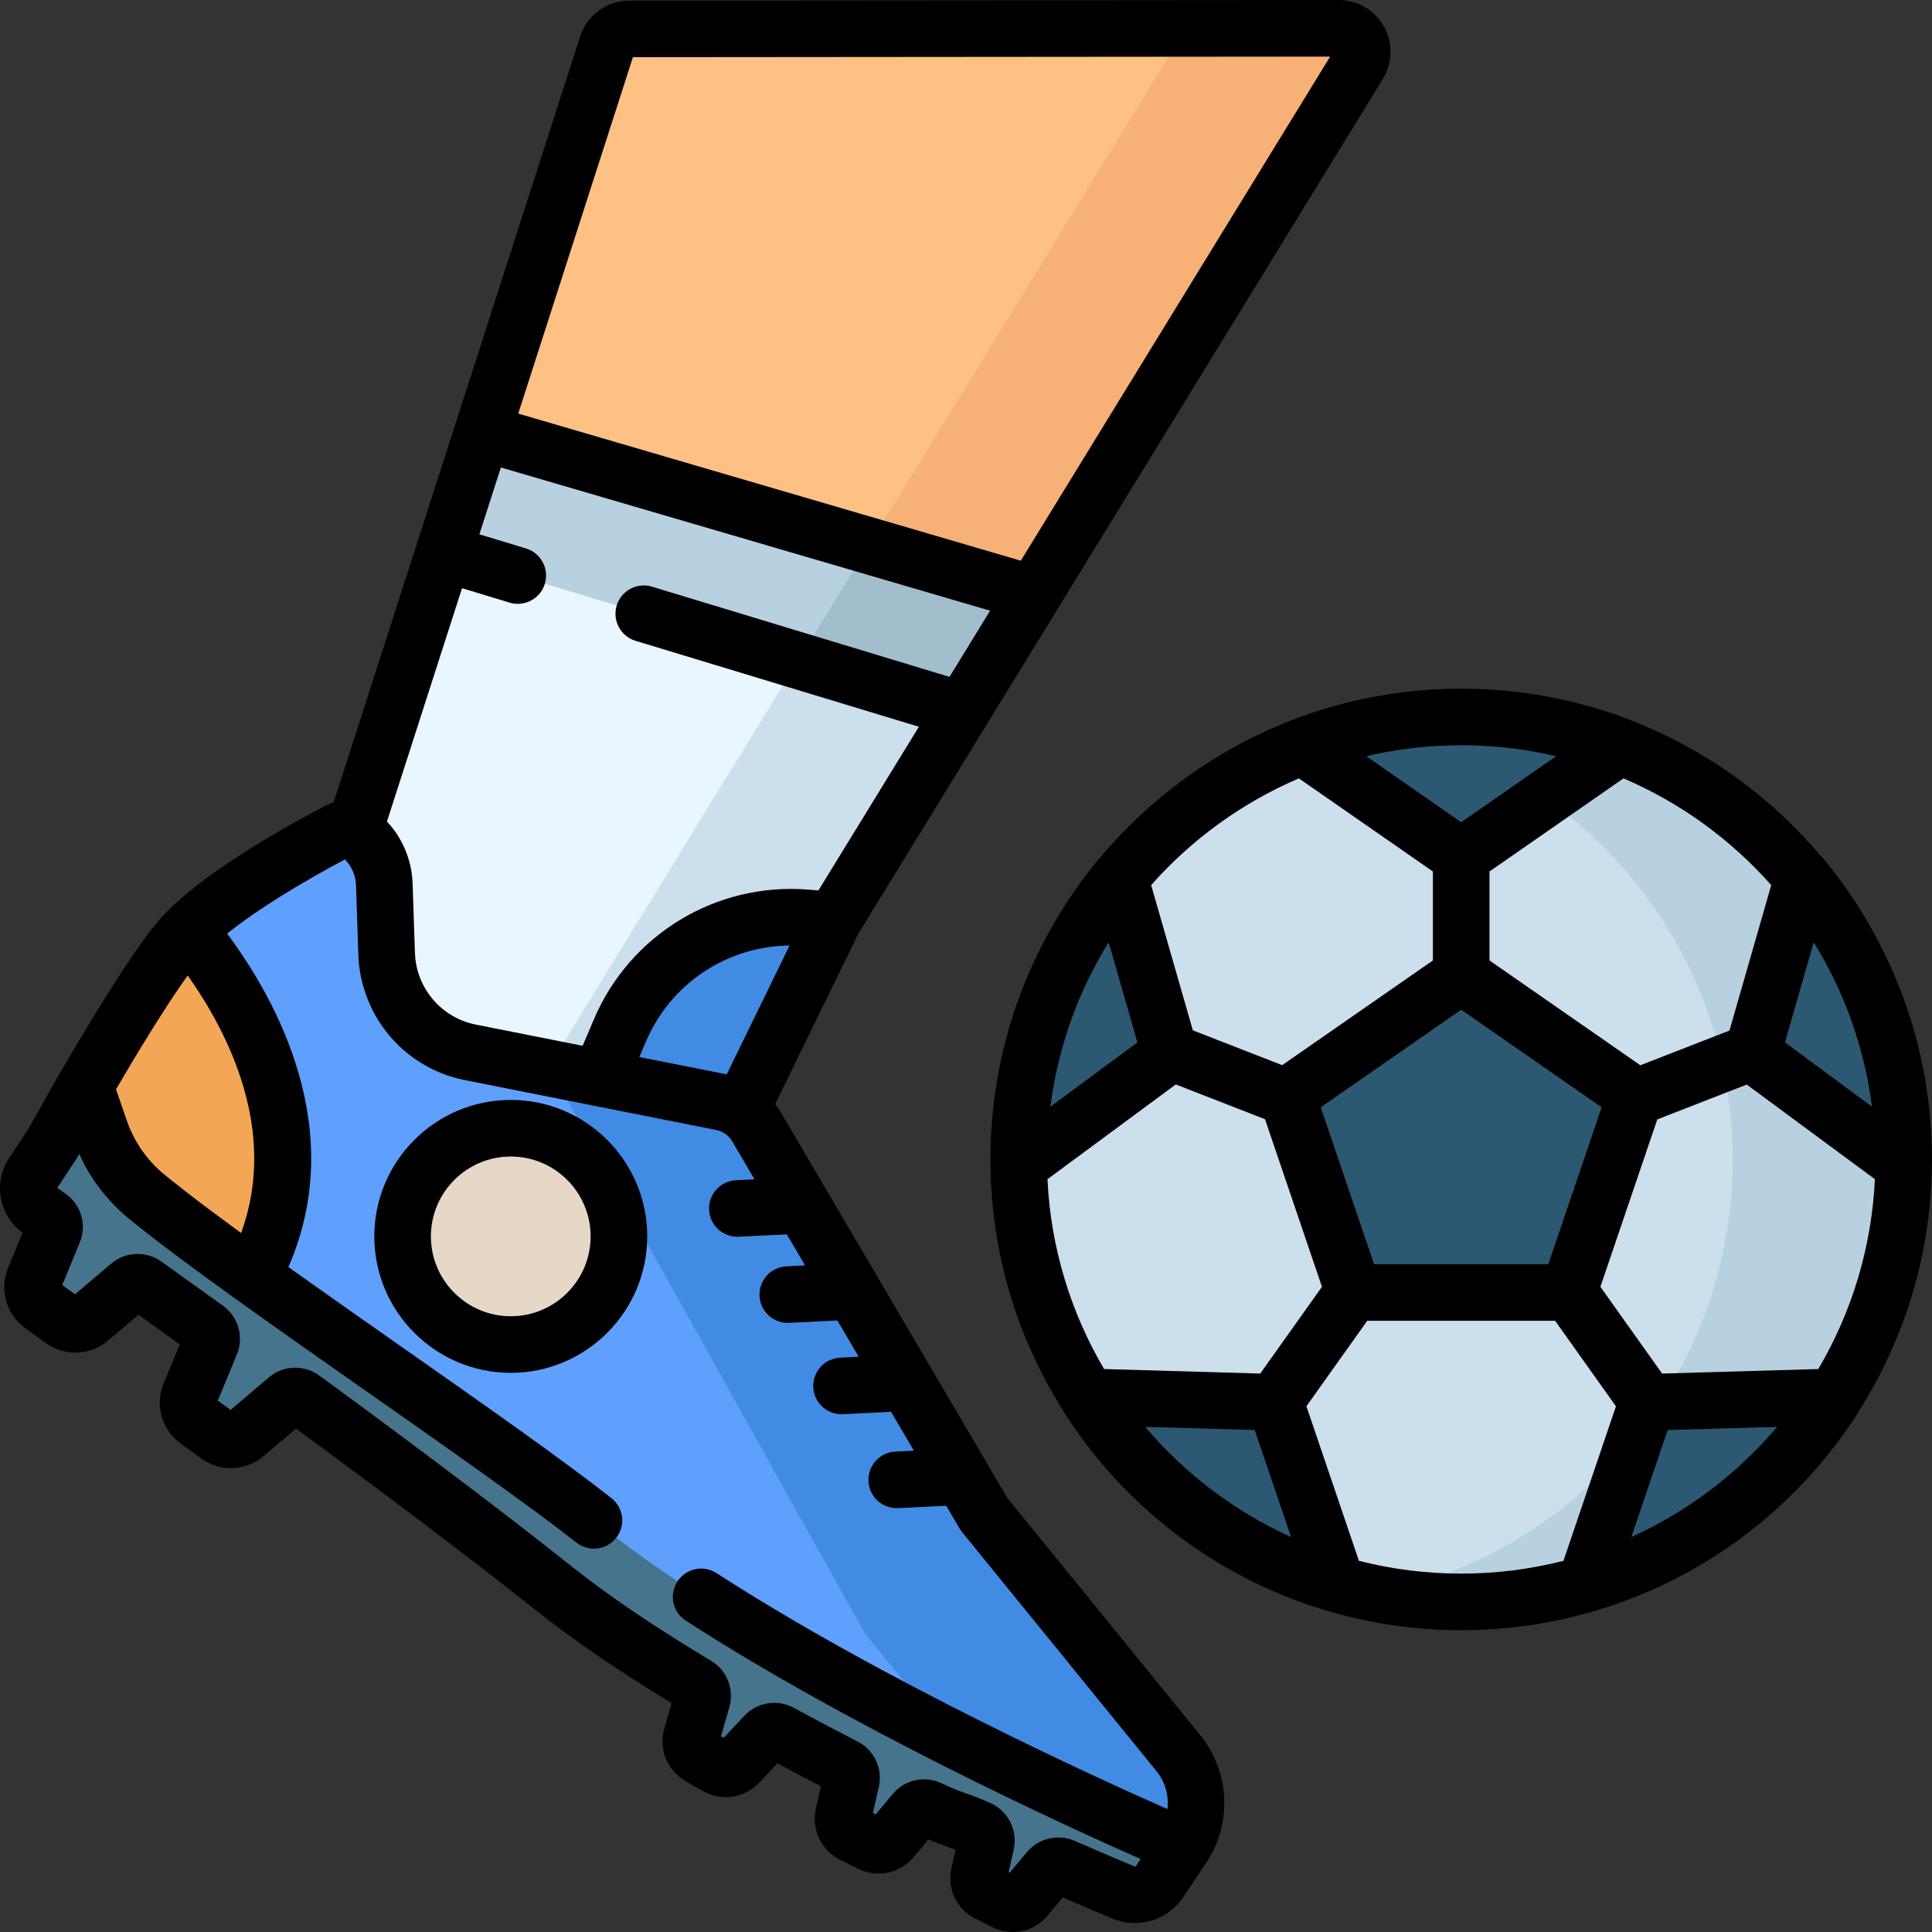 <svg xmlns="http://www.w3.org/2000/svg" xmlns:xlink="http://www.w3.org/1999/xlink" id="Capa_1" x="0px" y="0px" viewBox="0 0 512.003 512.003" style="enable-background:new 0 0 512.003 512.003;" xml:space="preserve"><rect x="0" y="0" width="512.003" height="512.003" fill="#333333" stroke="none"/><path style="fill:#FFC084;" d="M93.893,220.13l66.981-208.154c0.828-2.574,3.222-4.32,5.926-4.322L354.766,7.5 c4.873-0.004,7.864,5.336,5.315,9.489L191.259,292.097l-16.237,32.223L74.955,264.991L93.893,220.13z"></path><path style="fill:#F7B076;" d="M354.766,7.5L314.31,7.533L139.684,292.097l-4.373,8.678l39.711,23.544l16.237-32.223L360.081,16.989 C362.63,12.835,359.639,7.496,354.766,7.5z"></path><polygon style="fill:#E9F6FF;" points="273.92,157.395 127.839,114.639 93.893,220.13 74.955,264.991 175.022,324.319  191.259,292.097 273.92,157.394 "></polygon><polygon style="fill:#CCDFED;" points="273.92,157.395 230.198,144.598 139.684,292.097 135.311,300.775 175.022,324.319  191.259,292.097 273.92,157.394 "></polygon><path style="fill:#418BE5;" d="M154.024,297.238l10.235-24.106c8.315-19.584,28.246-31.634,49.452-29.897l7.165,0.599L191.06,304.97 L154.024,297.238z"></path><path style="fill:#5FA0FF;" d="M312.077,464.348l-51.298-63.076l-60.261-102.597c-2.006-3.414-5.375-5.809-9.259-6.579 l-66.637-13.218c-3.538-0.702-6.903-2.092-9.904-4.091c-7.391-4.923-11.952-13.11-12.249-21.986l-0.617-18.447 c-0.192-5.749-3.157-11.051-7.958-14.225c-1.115-0.737-2.549-0.791-3.735-0.176c-7.289,3.781-32.871,17.53-42.612,29.135 c-11.414,13.598-33.656,54.058-33.656,54.058l0,0l-5.176,7.843c-2.122,3.216-1.305,7.534,1.849,9.748 c20.294,14.242,90.576,63.891,136.273,100.254c46.246,36.799,127.579,70.828,150.91,80.539c3.479,1.448,7.495,0.231,9.584-2.905l0,0 l3.271-4.91l2.888-4.335C318.639,481.651,318.063,471.449,312.077,464.348z"></path><path style="fill:#418BE5;" d="M312.077,464.348l-51.298-63.076l-60.261-102.597c-2.005-3.415-5.375-5.809-9.259-6.579 l-45.704-9.065l83.641,149.823l49.176,60.467c8.176,3.54,14.863,6.331,19.374,8.209c3.479,1.448,7.495,0.231,9.584-2.906l3.271-4.91 l2.887-4.335C318.639,481.651,318.064,471.449,312.077,464.348z"></path><path style="fill:#F3A656;" d="M56.061,353.091c3.565-3.599,6.937-8.002,10.014-13.368c22.511-39.256-3.369-77.874-16.12-93.234 c-0.877,0.874-1.691,1.743-2.409,2.599c-11.414,13.598-33.656,54.058-33.656,54.058l-5.176,7.843 c-2.122,3.216-1.305,7.534,1.849,9.747C18.949,326.622,35.87,338.553,56.061,353.091z"></path><path style="fill:#45748C;" d="M158.696,403.932c-26.921-21.422-94.903-66.252-120.067-87.017 c-5.589-4.612-9.767-10.701-12.127-17.552l-3.984-11.564l-8.628,15.349l-5.176,7.843c-2.122,3.216-1.305,7.534,1.849,9.747 c0.752,0.528,1.574,1.105,2.461,1.729c1.273,0.895,1.76,2.556,1.165,3.995l-5.113,12.372c-1.042,2.522-0.223,5.43,1.984,7.036 l5.419,3.945c2.206,1.606,5.225,1.493,7.305-0.274l10.521-8.937c1.161-0.986,2.841-1.06,4.081-0.176 c5.074,3.618,10.553,7.54,16.313,11.684c1.252,0.901,1.724,2.548,1.135,3.973l-5.526,13.37c-1.042,2.522-0.223,5.43,1.984,7.036 l5.42,3.945c2.206,1.606,5.225,1.493,7.305-0.274l11.073-9.406c1.172-0.996,2.869-1.063,4.111-0.155 c22.806,16.673,46.992,34.759,66.635,50.39c10.852,8.635,23.874,17.275,37.748,25.566c1.298,0.776,1.917,2.325,1.499,3.778 l-2.83,9.849c-0.595,2.069,0.305,4.277,2.176,5.341l4.597,2.615c1.871,1.064,4.228,0.709,5.703-0.859l7.017-7.465 c1.037-1.103,2.685-1.363,4.015-0.64c5.7,3.099,11.426,6.115,17.098,9.026c1.351,0.694,2.057,2.207,1.722,3.689l-2.052,9.083 c-0.474,2.1,0.55,4.252,2.48,5.207l4.74,2.346c1.93,0.955,4.262,0.465,5.644-1.186l5.949-7.107c0.979-1.17,2.633-1.519,4.008-0.857 c6.045,2.909,7.614,2.805,13.139,5.351c1.42,0.655,2.182,2.222,1.838,3.747l-1.871,8.283c-0.457,2.021,0.53,4.092,2.387,5.011 l4.562,2.258c1.857,0.919,4.102,0.447,5.432-1.142l6.068-7.25c0.947-1.132,2.533-1.502,3.886-0.912 c6.681,2.912,12.15,5.223,15.956,6.807c3.479,1.448,7.495,0.231,9.584-2.905l6.158-9.244 C313.49,489.38,212.577,446.806,158.696,403.932z"></path><circle style="fill:#CCDFED;" cx="387.233" cy="307.26" r="117.26"></circle><path style="fill:#B8D1E0;" d="M387.232,189.997c-7.753,0-15.328,0.76-22.661,2.196c53.918,10.558,94.604,58.058,94.604,115.068 s-40.686,104.511-94.604,115.068c7.333,1.436,14.907,2.196,22.661,2.196c64.763,0,117.264-52.501,117.264-117.265 C504.496,242.498,451.995,189.997,387.232,189.997z"></path><g>	<path style="fill:#2C5871;" d="M357.909,339.995l-15.913-46.83c-0.535-1.573,0.037-3.311,1.402-4.259l41.708-28.976  c1.278-0.888,2.974-0.888,4.252,0l41.708,28.976c1.365,0.948,1.937,2.686,1.402,4.259l-15.913,46.83  c-0.513,1.511-1.932,2.527-3.528,2.527h-51.589C359.841,342.522,358.422,341.506,357.909,339.995z"></path>	<path style="fill:#2C5871;" d="M429.327,197.787c-13.067-5.028-27.257-7.791-42.095-7.791s-29.029,2.763-42.095,7.791  l39.702,27.583c1.439,0.999,3.347,0.999,4.785,0L429.327,197.787z"></path>	<path style="fill:#2C5871;" d="M465.19,276.39c-0.483,1.684,0.13,3.49,1.54,4.531l37.747,27.874  c0.007-0.511,0.019-1.021,0.019-1.533c0-28.323-10.042-54.301-26.759-74.568L465.19,276.39z"></path>	<path style="fill:#2C5871;" d="M296.726,232.693c-16.717,20.267-26.759,46.245-26.759,74.568c0,0.513,0.013,1.022,0.019,1.533  l37.747-27.874c1.409-1.041,2.023-2.847,1.54-4.531L296.726,232.693z"></path>	<path style="fill:#2C5871;" d="M486.193,370.191l-46.753,1.351c-1.751,0.051-3.286,1.184-3.849,2.843l-15.444,45.451  C447.723,411.786,471.095,393.884,486.193,370.191z"></path>	<path style="fill:#2C5871;" d="M338.873,374.385c-0.564-1.659-2.099-2.792-3.85-2.843l-46.753-1.351  c15.098,23.693,38.471,41.594,66.047,49.644L338.873,374.385z"></path></g><polygon style="fill:#B8D1E0;" points="117.566,146.562 254.993,188.238 273.92,157.395 127.839,114.639 "></polygon><polygon style="fill:#A2BECC;" points="254.993,188.238 273.92,157.395 230.198,144.598 211.51,175.051 "></polygon><circle style="fill:#E5D8C6;" cx="135.363" cy="327.66" r="28.664"></circle><path d="M266.957,396.983l-59.973-102.105c-0.468-0.797-0.99-1.552-1.55-2.274l22.023-45.157L366.474,20.911 c2.597-4.234,2.704-9.557,0.276-13.89C364.324,2.689,359.734,0,354.771,0c-0.004,0-0.007,0-0.011,0L166.792,0.154 c-5.978,0.007-11.225,3.834-13.057,9.524L88.44,212.592c-0.591,0.191-1.174,0.414-1.736,0.705 c-9.218,4.782-30.554,16.48-41.999,27.842c-0.014,0.014-0.03,0.025-0.044,0.039c-0.147,0.147-0.285,0.289-0.427,0.433 c-0.197,0.2-0.391,0.399-0.581,0.599c-0.235,0.247-0.464,0.49-0.685,0.731c-0.103,0.113-0.205,0.225-0.306,0.338 c-0.298,0.332-0.588,0.662-0.862,0.988c-6.976,8.312-17.484,25.616-25.257,39.004c-0.204,0.27-0.396,0.552-0.565,0.852L7.484,299.24 l-5.029,7.62c-4.327,6.557-2.762,15.199,3.53,19.822l-3.838,9.286c-2.375,5.743-0.524,12.308,4.5,15.966l5.419,3.944 c5.025,3.66,11.84,3.403,16.575-0.62l8.043-6.832c3.493,2.495,7.16,5.12,10.959,7.849l-4.263,10.317 c-2.375,5.743-0.524,12.308,4.499,15.964l5.42,3.946c5.025,3.658,11.839,3.4,16.574-0.621l8.565-7.275 c25.771,18.877,47.201,35.104,63.73,48.257c9.705,7.722,21.746,15.95,35.824,24.482l-1.945,6.771 c-1.557,5.417,0.777,11.146,5.676,13.932l4.594,2.613c4.9,2.787,11.017,1.866,14.878-2.241l4.814-5.122 c3.727,2.006,7.592,4.046,11.548,6.094l-1.341,5.932c-1.242,5.497,1.418,11.081,6.469,13.581l4.739,2.346 c5.052,2.499,11.105,1.228,14.721-3.094l3.909-4.669c2,0.861,3.522,1.403,4.916,1.899c0.772,0.275,1.496,0.533,2.276,0.834 l-1.105,4.889c-1.222,5.418,1.4,10.921,6.376,13.383l4.562,2.259c1.706,0.844,3.527,1.251,5.328,1.251 c3.457,0,6.838-1.502,9.181-4.302l4.066-4.857c5.673,2.455,10.233,4.374,13.212,5.613c6.769,2.819,14.639,0.434,18.707-5.67 l6.158-9.244c0.017-0.026,0.03-0.053,0.047-0.08c6.887-10.412,6.102-24.321-1.92-33.887L266.957,396.983z M192.594,284.715 l-23.155-4.592l1.723-4.06c0.213-0.502,0.436-0.997,0.667-1.487c0.079-0.168,0.164-0.332,0.245-0.498 c0.156-0.319,0.311-0.639,0.473-0.953c0.102-0.197,0.209-0.389,0.314-0.583c0.15-0.278,0.299-0.557,0.455-0.831 c0.116-0.204,0.237-0.405,0.356-0.606c0.153-0.259,0.306-0.518,0.463-0.772c0.126-0.203,0.255-0.403,0.384-0.603 c0.159-0.248,0.32-0.495,0.484-0.738c0.134-0.199,0.271-0.395,0.408-0.592c0.167-0.238,0.335-0.476,0.506-0.71 c0.141-0.193,0.284-0.384,0.428-0.574c0.177-0.233,0.356-0.465,0.538-0.695c0.144-0.182,0.289-0.363,0.436-0.543 c0.19-0.232,0.383-0.461,0.577-0.688c0.146-0.171,0.292-0.342,0.441-0.51c0.206-0.232,0.415-0.461,0.625-0.689 c0.143-0.155,0.286-0.311,0.431-0.463c0.228-0.239,0.46-0.473,0.693-0.706c0.135-0.135,0.268-0.271,0.405-0.404 c0.263-0.256,0.532-0.507,0.801-0.756c0.111-0.103,0.22-0.207,0.332-0.309c0.342-0.309,0.69-0.612,1.042-0.909 c0.043-0.037,0.085-0.075,0.129-0.112c1.226-1.027,2.508-1.982,3.84-2.86c0.039-0.026,0.078-0.05,0.117-0.075 c0.401-0.263,0.807-0.519,1.217-0.768c0.064-0.039,0.129-0.076,0.193-0.114c0.389-0.233,0.78-0.461,1.176-0.681 c0.074-0.041,0.15-0.081,0.224-0.122c0.391-0.214,0.784-0.423,1.182-0.624c0.076-0.039,0.152-0.076,0.228-0.114 c0.401-0.2,0.805-0.395,1.213-0.582c0.072-0.033,0.145-0.066,0.218-0.099c0.418-0.189,0.839-0.372,1.263-0.547 c0.063-0.026,0.125-0.052,0.187-0.077c0.441-0.18,0.885-0.353,1.333-0.518c0.047-0.017,0.094-0.035,0.142-0.052 c0.473-0.172,0.95-0.337,1.43-0.492c0.022-0.007,0.043-0.015,0.065-0.021c3.571-1.151,7.324-1.828,11.171-1.981 c0.09-0.003,0.18-0.004,0.269-0.007c0.326-0.011,0.653-0.015,0.98-0.018L192.594,284.715z M167.731,15.152l184.772-0.151 l-81.977,133.586l-133.189-38.982L167.731,15.152z M122.446,155.879l12.594,3.819c0.726,0.22,1.459,0.324,2.18,0.324 c3.217,0,6.192-2.087,7.174-5.325c1.201-3.965-1.037-8.152-5.001-9.354l-12.352-3.745l2.104-6.538l3.596-11.173l129.655,37.948 l-6.94,11.309l-3.828,6.237l-78.843-23.91c-3.965-1.205-8.152,1.036-9.353,5c-1.202,3.964,1.036,8.152,5,9.353l75.087,22.771 l-26.622,43.381l-2.576-0.215c-24.478-2.005-47.368,11.836-56.966,34.44l-2.947,6.941l-28.33-5.619 c-2.585-0.513-5.009-1.515-7.205-2.977c-5.364-3.573-8.696-9.553-8.911-15.995l-0.617-18.447c-0.023-0.685-0.084-1.364-0.162-2.039 c-0.019-0.167-0.04-0.334-0.063-0.501c-0.091-0.669-0.199-1.335-0.342-1.99c-0.005-0.021-0.011-0.041-0.015-0.062 c-0.142-0.641-0.315-1.272-0.506-1.897c-0.047-0.155-0.095-0.31-0.146-0.464c-0.207-0.637-0.432-1.269-0.689-1.886 c-0.011-0.027-0.025-0.053-0.036-0.081c-0.25-0.596-0.529-1.178-0.823-1.752c-0.071-0.138-0.141-0.275-0.215-0.412 c-0.317-0.592-0.651-1.174-1.014-1.738c-0.021-0.032-0.044-0.063-0.065-0.095c-0.348-0.536-0.721-1.056-1.11-1.565 c-0.091-0.119-0.182-0.238-0.275-0.356c-0.418-0.529-0.853-1.045-1.313-1.54c-0.008-0.008-0.014-0.017-0.021-0.025L122.446,155.879z  M32.402,285.867c0.173-0.294,0.345-0.583,0.517-0.874c0.381-0.643,0.758-1.28,1.132-1.908c0.182-0.305,0.364-0.61,0.544-0.912 c0.391-0.654,0.777-1.297,1.16-1.934c0.14-0.232,0.282-0.469,0.42-0.699c0.509-0.842,1.011-1.67,1.506-2.481 c0.124-0.203,0.245-0.399,0.368-0.6c0.374-0.611,0.745-1.215,1.111-1.807c0.175-0.283,0.348-0.561,0.52-0.84 c0.323-0.521,0.643-1.034,0.96-1.54c0.163-0.261,0.327-0.524,0.489-0.781c0.374-0.594,0.741-1.175,1.104-1.746 c0.092-0.145,0.186-0.295,0.278-0.438c0.439-0.688,0.868-1.356,1.291-2.01c0.145-0.224,0.286-0.439,0.429-0.659 c0.29-0.446,0.577-0.885,0.859-1.314c0.154-0.234,0.307-0.466,0.459-0.695c0.284-0.429,0.563-0.847,0.839-1.258 c0.127-0.188,0.255-0.381,0.38-0.566c0.387-0.572,0.766-1.129,1.135-1.665c0.076-0.111,0.149-0.213,0.225-0.323 c0.297-0.428,0.589-0.846,0.874-1.25c0.127-0.18,0.252-0.354,0.377-0.529s0.246-0.342,0.369-0.512 c10.657,15.019,24.091,41.165,14.144,68.228c-0.093-0.068-0.185-0.135-0.278-0.203c-5.498-4.014-10.151-7.495-14.007-10.48 c-0.01-0.008-0.02-0.015-0.03-0.023c-1.495-1.158-2.864-2.237-4.124-3.25c-0.116-0.093-0.232-0.187-0.346-0.279 c-0.593-0.478-1.167-0.945-1.707-1.391c-4.492-3.708-7.884-8.622-9.81-14.212l-2.84-8.243 C31.309,287.724,31.858,286.79,32.402,285.867z M309.382,479.421c-19.476-8.583-75.6-34.163-119.497-62.53 c-3.477-2.249-8.12-1.251-10.368,2.228c-2.248,3.478-1.251,8.12,2.228,10.368c43.975,28.419,99.758,54.001,120.537,63.192 l-1.191,1.788c-0.101,0.149-0.295,0.209-0.463,0.139c-3.412-1.42-8.93-3.745-15.84-6.757c-4.38-1.908-9.572-0.685-12.634,2.973 l-4.547,5.432l-0.313-0.155l1.35-5.971c1.12-4.954-1.41-10.089-6.014-12.211c-2.884-1.329-4.874-2.037-6.628-2.662 c-1.895-0.675-3.532-1.258-6.399-2.637c-4.475-2.153-9.824-1-13.009,2.802l-4.516,5.396l-0.739-0.365l1.56-6.906 c1.09-4.82-1.219-9.76-5.613-12.014c-5.876-3.017-11.575-6.026-16.939-8.942c-4.322-2.351-9.695-1.492-13.063,2.091l-5.488,5.838 l-0.718-0.408l2.214-7.703c1.356-4.715-0.643-9.769-4.859-12.287c-14.691-8.782-27.115-17.192-36.926-24.998 c-17.253-13.729-39.755-30.746-66.881-50.578c-4.055-2.961-9.558-2.757-13.39,0.496l-10.12,8.596l-3.397-2.473l5.048-12.216 c1.926-4.661,0.41-9.975-3.686-12.924c-5.768-4.15-11.256-8.077-16.338-11.701c-4.042-2.885-9.506-2.65-13.291,0.565l-9.569,8.128 l-3.398-2.473l4.635-11.217c1.949-4.714,0.394-10.058-3.779-12.993l-2.165-1.52l4.973-7.534c0.098-0.149,0.19-0.302,0.278-0.457 l0.569-1.013c0.199,0.442,0.421,0.872,0.633,1.307c0.137,0.282,0.267,0.568,0.41,0.847c0.454,0.887,0.928,1.761,1.436,2.615 c0.001,0.002,0.003,0.004,0.004,0.007c0.505,0.85,1.043,1.678,1.6,2.493c0.177,0.259,0.366,0.51,0.549,0.766 c0.395,0.553,0.798,1.101,1.216,1.637c0.225,0.288,0.457,0.571,0.689,0.853c0.405,0.494,0.821,0.979,1.246,1.457 c0.246,0.276,0.491,0.55,0.744,0.82c0.457,0.489,0.929,0.963,1.408,1.432c0.234,0.229,0.462,0.464,0.701,0.689 c0.69,0.648,1.398,1.278,2.129,1.885c0.032,0.027,0.062,0.057,0.094,0.083c0.413,0.341,0.84,0.69,1.278,1.045 c0.047,0.038,0.096,0.078,0.144,0.116c6.235,5.055,14.965,11.596,27.268,20.433c0.007,0.005,0.014,0.008,0.021,0.012 c10.809,7.764,22.857,16.21,34.714,24.522c21.002,14.722,42.72,29.946,55.495,39.982c3.257,2.558,7.971,1.993,10.53-1.264 c2.559-3.258,1.993-7.972-1.264-10.53c-13.098-10.289-34.011-24.949-56.153-40.47c-9.977-6.994-20.091-14.084-29.451-20.755 c15.85-36.324-3.081-70.684-16.231-88.381c8.263-6.633,20.43-13.937,31.202-19.643c0.041,0.042,0.087,0.08,0.127,0.122 c0.082,0.087,0.16,0.177,0.239,0.267c0.171,0.194,0.335,0.393,0.491,0.599c0.074,0.097,0.148,0.195,0.218,0.294 c0.166,0.236,0.32,0.479,0.466,0.728c0.041,0.07,0.087,0.137,0.126,0.208c0.177,0.321,0.337,0.651,0.479,0.99 c0.035,0.083,0.063,0.17,0.096,0.254c0.102,0.261,0.195,0.526,0.275,0.795c0.035,0.117,0.067,0.236,0.097,0.354 c0.066,0.256,0.122,0.514,0.169,0.776c0.02,0.112,0.043,0.222,0.059,0.335c0.053,0.369,0.093,0.742,0.105,1.12l0.617,18.448 c0.379,11.268,6.206,21.726,15.587,27.974c3.84,2.558,8.08,4.31,12.603,5.207l34.308,6.805l32.329,6.413 c0.206,0.041,0.409,0.094,0.609,0.155c0.593,0.184,1.164,0.459,1.704,0.823c0.04,0.027,0.083,0.044,0.123,0.07 c0.731,0.517,1.353,1.186,1.816,1.974l5.902,10.049l-4.911,0.244c-4.136,0.206-7.324,3.725-7.119,7.863 c0.199,4.009,3.513,7.127,7.485,7.127c0.125,0,0.251-0.003,0.378-0.009l12.738-0.632l4.832,8.227l-4.949,0.246 c-4.136,0.206-7.324,3.726-7.119,7.863c0.199,4.01,3.513,7.127,7.485,7.127c0.125,0,0.252-0.003,0.378-0.009l12.776-0.635 l5.647,9.614l-4.921,0.245c-4.136,0.206-7.324,3.726-7.119,7.863c0.2,4.01,3.513,7.127,7.485,7.127c0.125,0,0.252-0.003,0.378-0.009 l12.748-0.633l6.051,10.301l-4.917,0.244c-4.136,0.206-7.324,3.726-7.119,7.863c0.2,4.01,3.513,7.127,7.485,7.127 c0.125,0,0.252-0.003,0.378-0.009l12.743-0.633l3.545,6.036c0.192,0.327,0.409,0.639,0.648,0.934l51.299,63.076 c0.027,0.034,0.056,0.067,0.084,0.102C308.781,472.074,309.812,475.812,309.382,479.421z"></path><path d="M135.358,291.493c-19.941,0-36.163,16.223-36.163,36.164s16.222,36.163,36.163,36.163s36.164-16.222,36.164-36.163 S155.299,291.493,135.358,291.493z M135.358,348.822c-11.67,0-21.164-9.494-21.164-21.164c0-11.671,9.494-21.165,21.164-21.165 c11.671,0,21.165,9.494,21.165,21.165C156.524,339.327,147.029,348.822,135.358,348.822z"></path><path d="M511.958,304.313c-0.01-0.421-0.027-0.84-0.041-1.26c-0.018-0.531-0.036-1.063-0.061-1.593 c-0.026-0.572-0.059-1.142-0.094-1.712c-0.02-0.336-0.041-0.673-0.064-1.009c-0.048-0.711-0.103-1.421-0.163-2.128 c-0.01-0.114-0.021-0.229-0.031-0.343c-1.19-13.562-4.557-26.507-9.752-38.485c-0.072-0.165-0.145-0.33-0.217-0.495 c-0.262-0.597-0.525-1.194-0.796-1.786c-0.301-0.661-0.611-1.319-0.923-1.975c-0.057-0.118-0.111-0.237-0.167-0.355 c-4.319-8.989-9.719-17.48-16.126-25.249c-0.214-0.259-0.444-0.499-0.686-0.724c-13.404-15.98-30.728-28.563-50.482-36.252 c-0.113-0.05-0.219-0.112-0.335-0.156c-8.34-3.209-16.943-5.488-25.723-6.836c-0.084-0.013-0.168-0.025-0.252-0.038 c-0.9-0.136-1.801-0.263-2.705-0.379c-0.178-0.023-0.357-0.045-0.536-0.068c-0.811-0.101-1.623-0.194-2.436-0.28 c-0.246-0.026-0.491-0.051-0.737-0.076c-0.751-0.074-1.504-0.141-2.257-0.201c-0.292-0.023-0.583-0.048-0.876-0.07 c-0.72-0.053-1.441-0.097-2.163-0.137c-0.314-0.018-0.627-0.038-0.942-0.053c-0.738-0.036-1.477-0.062-2.217-0.085 c-0.29-0.009-0.58-0.022-0.87-0.03c-1.024-0.025-2.048-0.039-3.075-0.039s-2.052,0.014-3.075,0.039 c-0.29,0.007-0.578,0.021-0.868,0.03c-0.741,0.023-1.481,0.049-2.22,0.085c-0.313,0.015-0.624,0.036-0.937,0.053 c-0.724,0.041-1.447,0.085-2.169,0.138c-0.29,0.021-0.579,0.046-0.868,0.069c-0.757,0.061-1.513,0.127-2.267,0.202 c-0.242,0.024-0.484,0.049-0.727,0.075c-0.818,0.085-1.635,0.179-2.451,0.281c-0.173,0.022-0.347,0.043-0.52,0.066 c-0.911,0.117-1.82,0.245-2.728,0.383c-0.076,0.011-0.152,0.022-0.228,0.034c-8.784,1.348-17.39,3.628-25.732,6.838 c-0.116,0.045-0.222,0.106-0.334,0.156c-19.756,7.691-37.083,20.276-50.488,36.259c-0.24,0.223-0.468,0.461-0.68,0.718 c-6.405,7.766-11.803,16.253-16.122,25.238c-0.07,0.145-0.136,0.291-0.206,0.436c-0.299,0.629-0.596,1.258-0.884,1.892 c-0.278,0.607-0.548,1.219-0.817,1.832c-0.065,0.15-0.132,0.299-0.197,0.449c-5.198,11.982-8.568,24.932-9.758,38.499 c-0.01,0.114-0.021,0.229-0.031,0.343c-0.06,0.709-0.115,1.42-0.163,2.132c-0.023,0.333-0.043,0.666-0.064,0.999 c-0.034,0.572-0.067,1.144-0.094,1.718c-0.025,0.529-0.042,1.058-0.061,1.588c-0.014,0.423-0.031,0.844-0.042,1.268 c-0.023,0.981-0.037,1.963-0.037,2.946c0,0.369,0.006,0.735,0.012,1.103l0.008,0.516c0,0.005,0.001,0.01,0.001,0.015 c0.306,23.711,7.257,45.846,19.077,64.627c0.117,0.237,0.237,0.473,0.38,0.698c16.307,25.591,41.263,44.347,70.271,52.813 c0.073,0.021,0.148,0.029,0.221,0.048c11.049,3.214,22.723,4.943,34.794,4.943c12.072,0,23.745-1.729,34.794-4.943 c0.074-0.019,0.149-0.026,0.222-0.048c29.009-8.468,53.964-27.224,70.27-52.813c0.143-0.225,0.262-0.46,0.379-0.696 c11.82-18.781,18.771-40.915,19.078-64.626c0-0.001,0-0.002,0-0.003l0.008-0.458c0.007-0.392,0.013-0.782,0.013-1.176 C511.995,306.278,511.981,305.295,511.958,304.313z M480.655,249.702c2.223,3.595,4.243,7.328,6.047,11.182 c0.243,0.522,0.489,1.043,0.724,1.568c0.046,0.104,0.09,0.208,0.136,0.311c4.289,9.683,7.177,19.971,8.536,30.522l-23.068-17.034 L480.655,249.702z M469.397,234.565l-11.068,38.543l-23.617,9.2l-39.981-27.777v-23.578l35.516-24.673 C445.324,212.727,458.673,222.458,469.397,234.565z M424.453,293.442l-14.13,41.581H364.14l-14.13-41.581l37.221-25.858 L424.453,293.442z M370.144,198.828c0.175-0.027,0.35-0.057,0.525-0.084c0.668-0.102,1.339-0.193,2.012-0.282 c0.327-0.043,0.654-0.087,0.982-0.128c0.594-0.073,1.189-0.141,1.786-0.205c0.419-0.045,0.838-0.087,1.258-0.127 c0.535-0.051,1.072-0.1,1.609-0.143c0.502-0.041,1.004-0.075,1.507-0.108c0.473-0.032,0.947-0.065,1.422-0.091 c0.614-0.033,1.23-0.056,1.846-0.079c0.376-0.014,0.751-0.033,1.128-0.043c1.003-0.027,2.007-0.043,3.013-0.043 s2.01,0.016,3.013,0.043c0.377,0.01,0.752,0.029,1.128,0.043c0.616,0.023,1.231,0.046,1.846,0.079 c0.475,0.026,0.948,0.059,1.422,0.09c0.503,0.034,1.006,0.068,1.507,0.108c0.537,0.043,1.073,0.092,1.608,0.143 c0.421,0.04,0.841,0.083,1.26,0.127c0.596,0.064,1.191,0.131,1.784,0.204c0.329,0.041,0.657,0.085,0.986,0.128 c0.671,0.089,1.341,0.18,2.008,0.282c0.177,0.027,0.353,0.057,0.53,0.085c2.728,0.428,5.423,0.958,8.081,1.584l-25.172,17.488 l-25.173-17.488C364.719,199.786,367.415,199.257,370.144,198.828z M344.217,206.28l35.516,24.674v23.577l-39.941,27.749 l-23.672-9.221l-11.053-38.493C315.791,222.458,329.139,212.727,344.217,206.28z M286.937,262.679 c0.029-0.065,0.057-0.13,0.085-0.195c0.258-0.577,0.527-1.149,0.795-1.722c1.79-3.811,3.791-7.503,5.991-11.06l7.623,26.551 l-23.068,17.034C279.727,282.704,282.627,272.387,286.937,262.679z M292.597,362.813c-8.776-14.893-14.14-32.023-15.003-50.314 l34-25.107l23.649,9.213l15.092,44.411l-16.359,22.993L292.597,362.813z M303.486,378.133l29.026,0.839l9.639,28.364 C327.176,400.564,313.987,390.522,303.486,378.133z M414.331,413.638c-8.671,2.21-17.75,3.388-27.099,3.388 s-18.428-1.178-27.099-3.388l-13.917-40.957l16.121-22.659h49.785l16.126,22.666L414.331,413.638z M432.315,407.336l9.637-28.363 l29.025-0.839C460.477,390.522,447.289,400.564,432.315,407.336z M481.865,362.813l-41.386,1.196l-16.354-22.987l15.076-44.367 l23.706-9.235l33.961,25.078C496.005,330.79,490.641,347.921,481.865,362.813z"></path><g></g><g></g><g></g><g></g><g></g><g></g><g></g><g></g><g></g><g></g><g></g><g></g><g></g><g></g><g></g></svg>